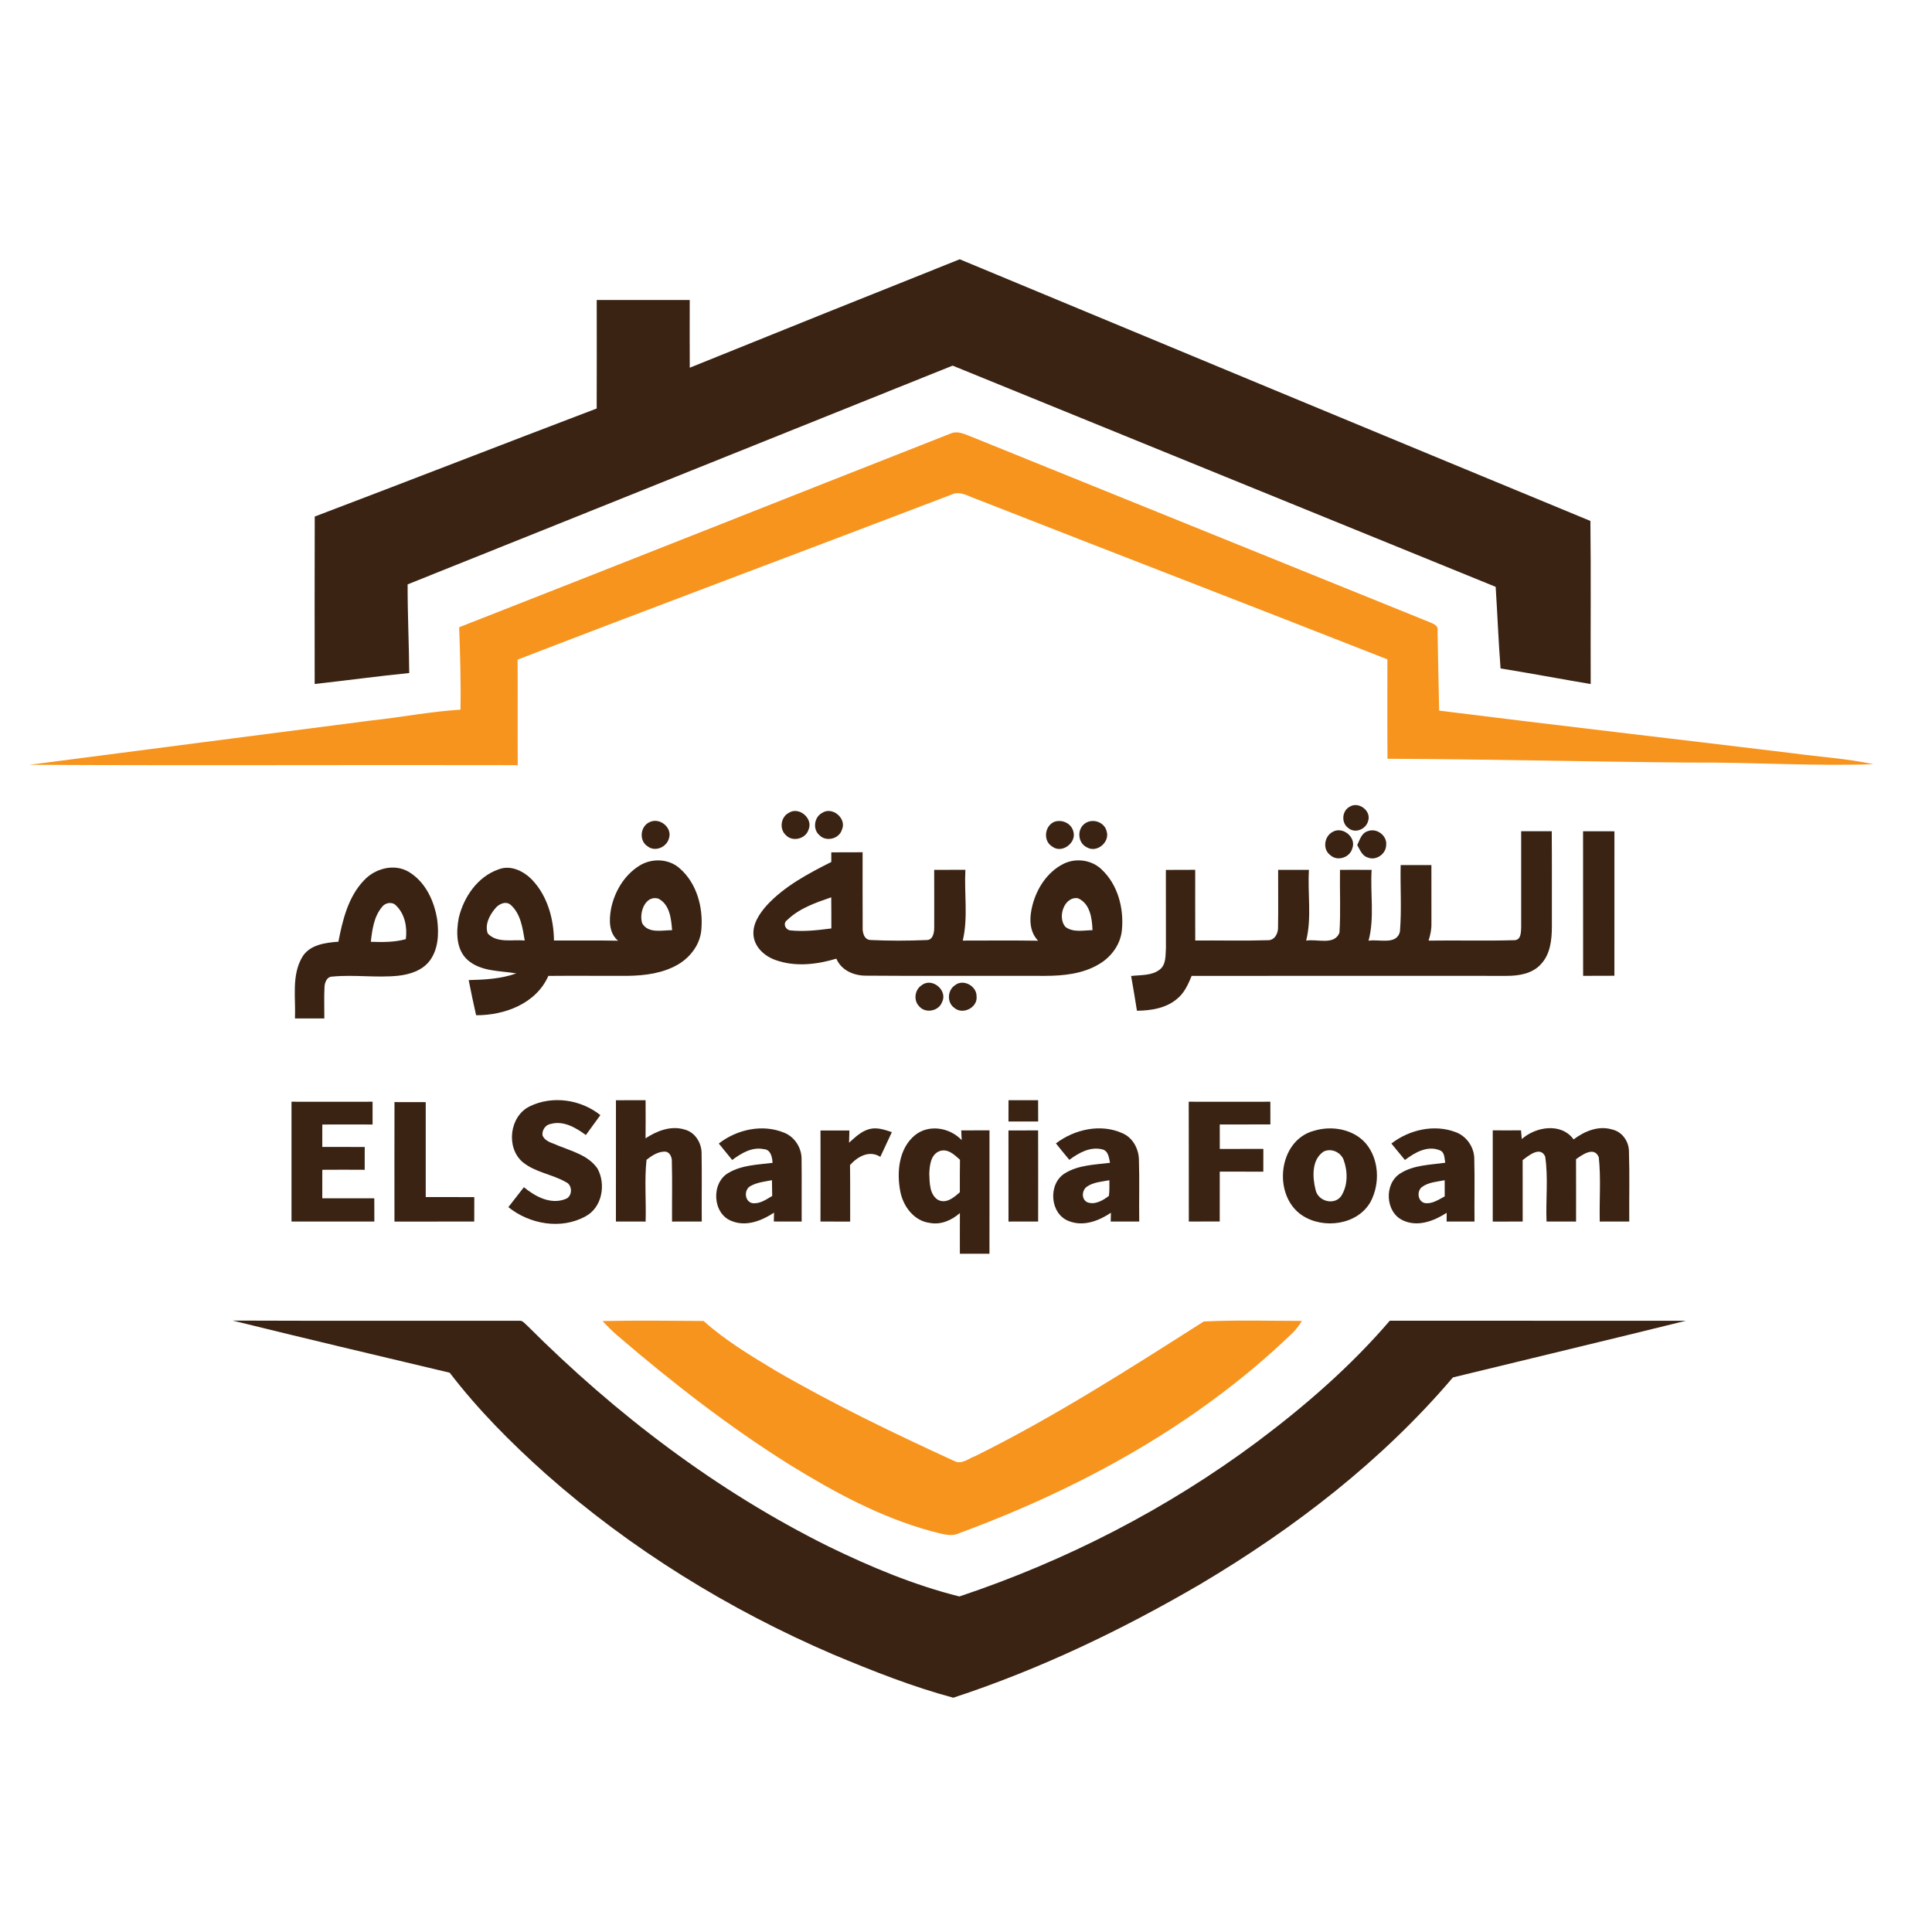 <?xml version="1.0" encoding="UTF-8" ?>
<!DOCTYPE svg PUBLIC "-//W3C//DTD SVG 1.1//EN" "http://www.w3.org/Graphics/SVG/1.1/DTD/svg11.dtd">
<svg width="640pt" height="640pt" viewBox="0 0 640 640" version="1.1" xmlns="http://www.w3.org/2000/svg">
<g id="#ffffffff">
</g>
<g id="#3a2313ff">
<path fill="#3a2313" opacity="1.00" d=" M 228.49 121.81 C 258.27 109.77 288.08 97.79 317.92 85.89 C 387.53 114.83 457.16 143.78 526.84 172.57 C 527.06 190.58 526.86 208.59 526.94 226.60 C 516.98 224.92 507.05 223.04 497.08 221.43 C 496.38 212.43 496.04 203.41 495.46 194.40 C 435.48 170.01 375.54 145.53 315.57 121.12 C 255.38 145.25 195.24 169.49 135.03 193.58 C 135.00 203.38 135.49 213.16 135.56 222.95 C 125.10 223.99 114.69 225.43 104.24 226.58 C 104.23 208.09 104.20 189.60 104.26 171.11 C 135.43 159.28 166.49 147.17 197.66 135.32 C 197.71 123.34 197.68 111.36 197.67 99.38 C 207.94 99.37 218.21 99.38 228.48 99.38 C 228.46 106.86 228.45 114.33 228.49 121.81 Z" />
<path fill="#3a2313" opacity="1.00" d=" M 447.17 267.20 C 450.16 265.39 454.35 268.69 453.21 271.96 C 452.53 274.68 448.95 276.21 446.69 274.33 C 444.21 272.65 444.50 268.53 447.17 267.20 Z" />
<path fill="#3a2313" opacity="1.00" d=" M 261.28 269.28 C 264.67 267.03 269.48 271.16 267.83 274.85 C 266.90 277.92 262.48 279.00 260.31 276.63 C 258.09 274.65 258.64 270.62 261.28 269.28 Z" />
<path fill="#3a2313" opacity="1.00" d=" M 272.27 269.33 C 275.67 266.96 280.65 271.16 278.87 274.91 C 277.94 277.95 273.56 278.96 271.40 276.62 C 269.16 274.70 269.71 270.70 272.27 269.33 Z" />
<path fill="#3a2313" opacity="1.00" d=" M 215.23 272.32 C 218.58 270.70 222.87 274.23 221.57 277.81 C 220.75 280.68 217.03 282.27 214.56 280.38 C 211.58 278.55 212.06 273.67 215.23 272.32 Z" />
<path fill="#3a2313" opacity="1.00" d=" M 349.19 272.26 C 351.76 271.32 354.83 272.68 355.55 275.39 C 356.74 279.15 351.76 282.93 348.55 280.42 C 345.48 278.60 346.00 273.66 349.19 272.26 Z" />
<path fill="#3a2313" opacity="1.00" d=" M 359.59 272.66 C 362.09 271.03 365.91 272.38 366.58 275.36 C 367.75 278.88 363.44 282.61 360.14 280.74 C 356.94 279.32 356.62 274.50 359.59 272.66 Z" />
<path fill="#3a2313" opacity="1.00" d=" M 441.46 275.57 C 444.82 273.60 449.43 277.44 447.96 281.07 C 447.17 284.07 443.01 285.44 440.70 283.29 C 438.04 281.39 438.65 277.01 441.46 275.57 Z" />
<path fill="#3a2313" opacity="1.00" d=" M 449.60 279.95 C 450.43 278.22 451.02 275.93 453.11 275.33 C 456.05 274.17 459.60 276.83 459.18 280.00 C 459.13 282.91 455.79 285.23 453.07 284.05 C 451.17 283.49 450.51 281.48 449.60 279.95 Z" />
<path fill="#3a2313" opacity="1.00" d=" M 503.91 275.36 C 507.28 275.36 510.66 275.36 514.04 275.35 C 514.12 285.90 514.06 296.45 514.08 307.01 C 514.07 311.36 513.55 316.17 510.39 319.46 C 507.54 322.59 503.06 323.28 499.03 323.27 C 464.27 323.27 429.51 323.23 394.75 323.28 C 393.60 326.07 392.32 328.96 389.90 330.90 C 386.24 334.01 381.27 334.77 376.63 334.82 C 376.02 330.98 375.38 327.14 374.70 323.31 C 377.88 322.92 381.54 323.27 384.21 321.16 C 386.35 319.47 386.05 316.47 386.23 314.05 C 386.24 305.42 386.24 296.79 386.21 288.17 C 389.45 288.14 392.69 288.13 395.93 288.14 C 395.93 295.95 395.91 303.75 395.94 311.55 C 403.92 311.49 411.90 311.70 419.88 311.46 C 422.29 311.59 423.49 309.11 423.37 307.00 C 423.49 300.72 423.36 294.44 423.40 288.16 C 426.79 288.15 430.19 288.15 433.60 288.16 C 433.12 295.95 434.58 303.97 432.69 311.59 C 436.23 310.95 442.09 313.30 443.72 308.92 C 444.15 302.01 443.78 295.07 443.89 288.15 C 447.38 288.14 450.87 288.13 454.37 288.16 C 453.87 295.97 455.39 303.99 453.35 311.63 C 456.72 311.00 462.71 313.22 463.75 308.56 C 464.35 301.26 463.82 293.89 463.99 286.56 C 467.38 286.56 470.78 286.56 474.17 286.56 C 474.17 293.04 474.19 299.52 474.18 306.00 C 474.22 307.91 473.81 309.78 473.23 311.59 C 482.69 311.45 492.17 311.73 501.63 311.45 C 503.92 311.45 503.86 308.67 503.91 307.03 C 503.92 296.47 503.90 285.91 503.91 275.36 Z" />
<path fill="#3a2313" opacity="1.00" d=" M 524.41 275.37 C 527.87 275.36 531.33 275.36 534.80 275.38 C 534.79 291.33 534.81 307.28 534.79 323.23 C 531.33 323.24 527.88 323.24 524.43 323.26 C 524.41 307.29 524.44 291.33 524.41 275.37 Z" />
<path fill="#3a2313" opacity="1.00" d=" M 275.38 282.35 C 278.84 282.33 282.29 282.33 285.75 282.32 C 285.77 290.56 285.71 298.79 285.77 307.03 C 285.66 308.81 286.18 311.31 288.39 311.39 C 294.55 311.68 300.74 311.67 306.90 311.40 C 309.12 311.48 309.51 308.77 309.47 307.08 C 309.50 300.77 309.46 294.46 309.46 288.15 C 312.91 288.14 316.35 288.14 319.80 288.14 C 319.37 295.93 320.74 303.93 318.93 311.58 C 327.25 311.57 335.57 311.50 343.89 311.62 C 340.82 308.49 340.98 303.80 342.02 299.85 C 343.48 294.22 346.97 288.83 352.27 286.17 C 356.36 284.11 361.67 284.82 364.96 288.05 C 370.31 293.08 372.33 300.87 371.65 308.02 C 371.25 312.73 368.20 316.93 364.20 319.31 C 358.77 322.63 352.23 323.26 346.01 323.27 C 326.34 323.20 306.67 323.36 287.00 323.20 C 282.93 323.25 278.73 321.50 277.05 317.57 C 270.54 319.53 263.38 320.36 256.86 318.01 C 253.32 316.75 250.03 313.86 249.62 309.94 C 249.21 306.10 251.56 302.69 253.96 299.95 C 259.87 293.55 267.69 289.41 275.38 285.54 C 275.38 284.48 275.38 283.41 275.38 282.35 M 260.77 304.78 C 259.16 305.87 260.23 308.18 262.02 308.22 C 266.48 308.67 270.97 308.12 275.40 307.56 C 275.39 304.12 275.40 300.69 275.36 297.25 C 270.19 299.02 264.76 300.89 260.77 304.78 M 352.95 307.06 C 355.52 308.99 358.93 308.16 361.90 308.13 C 361.77 304.24 361.12 299.26 357.04 297.54 C 352.46 296.91 350.18 303.99 352.95 307.06 Z" />
<path fill="#3a2313" opacity="1.00" d=" M 211.80 286.78 C 215.85 284.21 221.60 284.40 225.20 287.69 C 230.86 292.63 232.98 300.66 232.33 307.96 C 231.95 312.84 228.71 317.10 224.57 319.52 C 219.59 322.41 213.70 323.17 208.04 323.26 C 199.24 323.30 190.45 323.19 181.65 323.28 C 177.62 332.45 167.15 336.37 157.72 336.31 C 156.85 332.44 156.00 328.56 155.26 324.67 C 160.58 324.54 165.98 324.26 171.04 322.45 C 165.59 321.53 159.34 321.90 154.92 318.02 C 151.04 314.57 151.08 308.77 151.97 304.06 C 153.61 297.16 158.20 290.42 165.10 288.01 C 169.19 286.37 173.60 288.61 176.41 291.60 C 181.39 296.93 183.43 304.40 183.51 311.56 C 190.59 311.60 197.66 311.47 204.73 311.62 C 201.65 309.03 201.76 304.74 202.40 301.12 C 203.54 295.40 206.77 289.91 211.80 286.78 M 212.76 305.91 C 214.80 309.32 219.36 308.13 222.64 308.13 C 222.34 304.33 221.88 299.57 218.03 297.65 C 213.65 296.50 211.58 302.53 212.76 305.91 M 164.00 300.99 C 162.14 303.19 160.53 306.32 161.57 309.22 C 164.62 312.54 169.81 311.16 173.82 311.55 C 173.12 307.43 172.50 302.73 169.21 299.79 C 167.57 298.30 165.15 299.49 164.00 300.99 Z" />
<path fill="#3a2313" opacity="1.00" d=" M 120.57 291.63 C 124.19 287.71 130.48 285.98 135.28 288.74 C 140.94 292.05 143.91 298.54 144.85 304.81 C 145.41 309.37 145.20 314.46 142.34 318.27 C 139.89 321.49 135.78 322.80 131.91 323.23 C 124.66 323.97 117.34 322.80 110.09 323.51 C 108.23 323.51 107.51 325.56 107.49 327.12 C 107.32 330.54 107.46 333.96 107.44 337.38 C 104.19 337.37 100.95 337.37 97.71 337.38 C 98.01 330.60 96.51 323.15 100.14 317.00 C 102.60 312.93 107.78 312.27 112.10 311.95 C 113.50 304.74 115.34 297.10 120.57 291.63 M 126.56 300.43 C 123.86 303.63 123.30 307.96 122.84 311.98 C 126.72 312.11 130.66 312.17 134.44 311.10 C 134.94 307.15 134.14 302.75 131.15 299.92 C 129.89 298.60 127.58 299.02 126.56 300.43 Z" />
<path fill="#3a2313" opacity="1.00" d=" M 305.38 326.33 C 308.78 323.69 314.02 328.10 312.09 331.90 C 311.05 334.95 306.59 335.83 304.51 333.38 C 302.51 331.41 303.01 327.77 305.38 326.33 Z" />
<path fill="#3a2313" opacity="1.00" d=" M 316.33 326.39 C 319.07 324.15 323.54 326.61 323.50 330.01 C 323.95 333.76 318.93 336.30 316.12 333.86 C 313.61 332.11 313.84 328.03 316.33 326.39 Z" />
<path fill="#3a2313" opacity="1.00" d=" M 204.04 364.47 C 207.31 364.47 210.59 364.47 213.86 364.46 C 213.89 368.67 213.88 372.87 213.85 377.08 C 217.65 374.58 222.34 372.76 226.89 374.21 C 230.28 375.11 232.40 378.61 232.41 381.99 C 232.55 389.54 232.40 397.10 232.47 404.65 C 229.19 404.65 225.90 404.65 222.62 404.66 C 222.58 398.08 222.73 391.50 222.56 384.92 C 222.68 383.38 221.86 381.38 220.03 381.49 C 217.83 381.55 215.85 382.87 214.17 384.20 C 213.44 390.96 214.09 397.85 213.87 404.66 C 210.59 404.65 207.31 404.64 204.03 404.65 C 204.04 391.26 204.02 377.87 204.04 364.47 Z" />
<path fill="#3a2313" opacity="1.00" d=" M 334.09 364.46 C 337.36 364.48 340.62 364.48 343.89 364.46 C 343.90 366.81 343.90 369.15 343.91 371.50 C 340.63 371.49 337.35 371.49 334.07 371.50 C 334.07 369.15 334.07 366.80 334.09 364.46 Z" />
<path fill="#3a2313" opacity="1.00" d=" M 96.56 364.96 C 105.51 364.98 114.47 364.99 123.42 364.96 C 123.44 367.47 123.42 369.99 123.42 372.51 C 117.87 372.49 112.32 372.48 106.77 372.51 C 106.77 374.98 106.76 377.46 106.76 379.94 C 111.45 379.95 116.13 379.94 120.82 379.95 C 120.82 382.47 120.82 384.98 120.81 387.51 C 116.13 387.47 111.45 387.48 106.77 387.51 C 106.76 390.66 106.76 393.80 106.76 396.95 C 112.50 396.96 118.25 396.95 123.99 396.95 C 124.02 399.52 124.02 402.08 124.01 404.65 C 114.86 404.66 105.71 404.65 96.56 404.65 C 96.57 391.42 96.57 378.19 96.56 364.96 Z" />
<path fill="#3a2313" opacity="1.00" d=" M 130.68 365.08 C 134.13 365.09 137.58 365.09 141.03 365.10 C 141.02 375.58 141.01 386.06 141.03 396.54 C 146.40 396.56 151.76 396.52 157.12 396.57 C 157.11 399.26 157.11 401.95 157.10 404.65 C 148.29 404.66 139.48 404.64 130.67 404.67 C 130.67 391.48 130.64 378.28 130.68 365.08 Z" />
<path fill="#3a2313" opacity="1.00" d=" M 175.45 366.51 C 182.93 362.81 192.44 364.20 198.88 369.40 C 197.30 371.61 195.69 373.81 194.07 376.00 C 190.77 373.56 186.72 371.16 182.46 372.31 C 180.70 372.58 179.53 374.33 179.70 376.06 C 180.51 378.21 183.03 378.61 184.88 379.49 C 189.50 381.37 194.93 382.74 197.92 387.09 C 200.80 392.30 199.48 400.03 193.94 402.94 C 185.86 407.41 175.42 405.54 168.40 399.88 C 170.10 397.67 171.81 395.47 173.54 393.28 C 177.28 396.34 182.34 399.12 187.25 397.22 C 189.68 396.47 189.76 392.57 187.47 391.59 C 182.88 388.95 177.25 388.38 173.10 384.93 C 167.54 380.12 168.77 369.76 175.45 366.51 Z" />
<path fill="#3a2313" opacity="1.00" d=" M 393.78 364.96 C 402.79 364.99 411.81 364.98 420.82 364.96 C 420.84 367.47 420.84 369.97 420.83 372.48 C 415.24 372.50 409.65 372.49 404.06 372.50 C 404.05 375.19 404.05 377.89 404.07 380.60 C 408.87 380.59 413.69 380.59 418.50 380.59 C 418.49 383.10 418.49 385.62 418.49 388.13 C 413.68 388.11 408.87 388.12 404.06 388.11 C 404.05 393.62 404.06 399.12 404.05 404.63 C 400.64 404.65 397.22 404.65 393.81 404.65 C 393.78 391.42 393.83 378.19 393.78 364.96 Z" />
<path fill="#3a2313" opacity="1.00" d=" M 238.11 378.81 C 244.12 374.11 252.65 372.25 259.83 375.25 C 263.29 376.65 265.58 380.29 265.53 384.00 C 265.62 390.88 265.52 397.77 265.56 404.66 C 262.49 404.64 259.41 404.65 256.34 404.64 C 256.36 403.91 256.39 402.44 256.41 401.71 C 252.35 404.37 247.23 406.43 242.42 404.50 C 235.96 402.13 235.48 391.75 241.39 388.49 C 245.77 385.93 251.01 385.82 255.92 385.21 C 255.82 383.35 255.33 380.77 253.01 380.67 C 249.09 379.86 245.55 382.03 242.55 384.26 C 241.08 382.44 239.59 380.63 238.11 378.81 M 248.74 392.83 C 246.44 393.91 246.52 397.78 249.06 398.53 C 251.59 398.95 253.75 397.39 255.80 396.17 C 255.77 394.43 255.75 392.70 255.72 390.96 C 253.36 391.41 250.88 391.65 248.74 392.83 Z" />
<path fill="#3a2313" opacity="1.00" d=" M 281.26 378.53 C 283.29 376.72 285.35 374.68 288.08 374.00 C 290.58 373.36 293.08 374.26 295.44 375.03 C 294.19 377.76 292.89 380.49 291.62 383.22 C 287.96 380.90 284.13 383.12 281.58 385.92 C 281.67 392.17 281.60 398.42 281.63 404.67 C 278.35 404.65 275.07 404.65 271.79 404.65 C 271.82 394.60 271.82 384.55 271.80 374.50 C 274.99 374.49 278.18 374.50 281.37 374.49 C 281.34 375.50 281.29 377.52 281.26 378.53 Z" />
<path fill="#3a2313" opacity="1.00" d=" M 303.04 376.09 C 307.65 372.32 314.62 373.48 318.57 377.68 C 318.53 376.87 318.46 375.27 318.42 374.46 C 321.54 374.46 324.66 374.46 327.78 374.44 C 327.77 388.06 327.80 401.69 327.77 415.31 C 324.50 415.31 321.23 415.32 317.97 415.32 C 317.98 410.82 317.94 406.32 317.98 401.83 C 315.27 404.24 311.65 405.83 307.97 405.10 C 302.76 404.44 299.18 399.60 298.24 394.71 C 296.99 388.31 297.72 380.52 303.04 376.09 M 307.84 388.94 C 307.96 391.83 307.91 395.54 310.57 397.38 C 313.33 398.98 315.99 396.69 317.96 394.94 C 317.95 391.35 317.95 387.76 318.00 384.18 C 316.15 382.51 313.88 380.31 311.16 381.36 C 308.23 382.54 307.93 386.22 307.84 388.94 Z" />
<path fill="#3a2313" opacity="1.00" d=" M 349.79 378.77 C 355.94 374.08 364.64 372.13 371.85 375.41 C 375.22 376.87 377.17 380.46 377.28 384.04 C 377.50 390.90 377.29 397.78 377.38 404.65 C 374.23 404.65 371.08 404.65 367.93 404.65 C 367.95 403.92 367.99 402.47 368.01 401.74 C 363.99 404.45 358.83 406.41 354.05 404.49 C 347.73 402.12 347.11 392.12 352.76 388.67 C 357.21 385.90 362.66 385.84 367.71 385.19 C 367.34 383.50 367.18 381.23 365.14 380.74 C 361.10 379.75 357.35 381.91 354.23 384.21 C 352.73 382.41 351.24 380.60 349.79 378.77 M 360.06 393.09 C 358.36 394.27 358.15 397.23 360.14 398.25 C 362.68 399.24 365.36 397.67 367.34 396.15 C 367.58 394.43 367.47 392.69 367.50 390.97 C 364.98 391.45 362.23 391.58 360.06 393.09 Z" />
<path fill="#3a2313" opacity="1.00" d=" M 435.33 374.57 C 441.13 372.81 448.19 373.99 452.34 378.65 C 456.87 383.89 457.21 392.03 454.06 398.04 C 449.76 405.80 438.46 407.28 431.38 402.63 C 421.46 396.08 423.32 377.70 435.33 374.57 M 438.45 381.48 C 434.40 384.21 434.76 390.08 435.83 394.27 C 436.67 397.93 441.91 399.38 444.24 396.28 C 446.56 392.74 446.49 388.01 445.07 384.14 C 444.05 381.62 440.94 380.24 438.45 381.48 Z" />
<path fill="#3a2313" opacity="1.00" d=" M 460.91 378.81 C 466.82 374.25 475.03 372.34 482.14 375.01 C 485.84 376.33 488.40 380.07 488.38 384.00 C 488.55 390.88 488.37 397.77 488.45 404.65 C 485.37 404.65 482.29 404.65 479.21 404.65 C 479.22 403.93 479.23 402.49 479.23 401.76 C 475.03 404.48 469.61 406.56 464.75 404.27 C 458.87 401.60 458.44 392.16 463.81 388.74 C 468.24 385.90 473.71 385.89 478.76 385.17 C 478.43 383.67 478.67 381.69 476.92 381.04 C 472.81 379.37 468.62 381.83 465.40 384.26 C 463.90 382.44 462.41 380.62 460.91 378.81 M 471.13 393.15 C 469.26 394.45 469.57 397.93 471.93 398.52 C 474.38 398.94 476.52 397.40 478.58 396.32 C 478.57 394.53 478.57 392.75 478.57 390.97 C 476.05 391.47 473.28 391.60 471.13 393.15 Z" />
<path fill="#3a2313" opacity="1.00" d=" M 494.49 374.44 C 497.61 374.46 500.73 374.47 503.85 374.44 C 503.92 375.16 504.06 376.60 504.12 377.32 C 508.79 373.19 517.20 371.83 521.28 377.44 C 524.89 374.72 529.53 372.77 534.08 374.17 C 537.33 374.89 539.56 378.06 539.61 381.33 C 539.86 389.09 539.65 396.87 539.71 404.65 C 536.45 404.66 533.19 404.66 529.94 404.66 C 529.76 397.57 530.38 390.43 529.62 383.39 C 528.17 379.63 524.17 382.50 522.08 384.00 C 522.12 390.88 522.09 397.77 522.09 404.66 C 518.83 404.64 515.57 404.65 512.31 404.65 C 512.02 397.48 512.92 390.18 511.86 383.10 C 510.25 379.58 506.39 382.78 504.40 384.30 C 504.42 391.08 504.39 397.87 504.41 404.65 C 501.10 404.65 497.80 404.65 494.49 404.67 C 494.49 394.59 494.50 384.52 494.49 374.44 Z" />
<path fill="#3a2313" opacity="1.00" d=" M 334.07 374.48 C 337.34 374.47 340.61 374.47 343.89 374.46 C 343.92 384.53 343.91 394.59 343.90 404.65 C 340.62 404.65 337.35 404.65 334.08 404.66 C 334.06 394.60 334.07 384.54 334.07 374.48 Z" />
<path fill="#3a2313" opacity="1.00" d=" M 77.08 437.46 C 108.70 437.59 140.33 437.47 171.95 437.52 C 173.19 437.34 173.90 438.55 174.74 439.22 C 204.00 468.47 237.39 493.91 274.53 512.32 C 288.43 519.08 302.79 525.09 317.81 528.85 C 353.11 517.05 386.65 499.83 416.50 477.58 C 432.38 465.69 447.46 452.58 460.39 437.50 C 493.09 437.54 525.78 437.49 558.48 437.52 C 532.78 443.87 507.02 450.02 481.30 456.29 C 457.82 483.89 428.75 506.29 397.69 524.73 C 371.73 539.91 344.39 553.01 315.79 562.39 C 302.17 558.74 288.96 553.48 275.95 548.04 C 241.38 533.18 208.93 513.17 180.74 488.20 C 169.26 477.94 158.34 466.97 148.97 454.73 C 124.99 449.03 101.00 443.37 77.08 437.46 Z" />
</g>
<g id="#f7941dff">
<path fill="#f7941d" opacity="1.00" d=" M 152.11 207.78 C 206.45 186.49 260.68 164.93 314.99 143.58 C 316.90 142.75 318.91 143.54 320.71 144.24 C 371.73 164.90 422.75 185.52 473.77 206.18 C 474.94 206.63 476.55 207.35 476.21 208.95 C 476.38 217.77 476.52 226.59 476.74 235.40 C 515.82 240.31 554.97 244.79 594.08 249.55 C 602.92 250.77 611.87 251.27 620.60 253.16 C 600.39 253.84 580.18 252.46 559.96 252.61 C 526.51 252.34 493.08 251.48 459.63 251.35 C 459.53 240.37 459.59 229.40 459.59 218.42 C 414.29 200.60 368.85 183.13 323.54 165.35 C 320.87 164.46 318.01 162.44 315.17 163.86 C 267.29 182.16 219.27 200.08 171.46 218.51 C 171.54 230.16 171.43 241.81 171.51 253.47 C 117.59 253.34 63.67 253.63 9.75 253.35 C 47.47 248.43 85.20 243.55 122.93 238.68 C 132.81 237.63 142.61 235.69 152.54 235.09 C 152.70 225.99 152.42 216.88 152.11 207.78 Z" />
<path fill="#f7941d" opacity="1.00" d=" M 199.59 437.62 C 210.74 437.37 221.91 437.51 233.07 437.59 C 240.31 444.08 248.70 449.10 257.00 454.10 C 276.15 465.20 296.12 474.82 316.24 484.03 C 318.64 485.22 320.93 483.07 323.15 482.31 C 349.38 469.30 374.09 453.46 398.76 437.76 C 409.54 437.23 420.44 437.56 431.26 437.57 C 430.20 439.36 428.90 441.00 427.33 442.36 C 396.35 472.00 358.01 493.02 317.99 507.79 C 314.91 509.36 311.57 507.91 308.48 507.22 C 291.74 502.65 276.34 494.32 261.66 485.25 C 241.44 472.60 222.58 457.90 204.49 442.39 C 202.76 440.90 201.16 439.27 199.59 437.62 Z" />
</g>
</svg>
